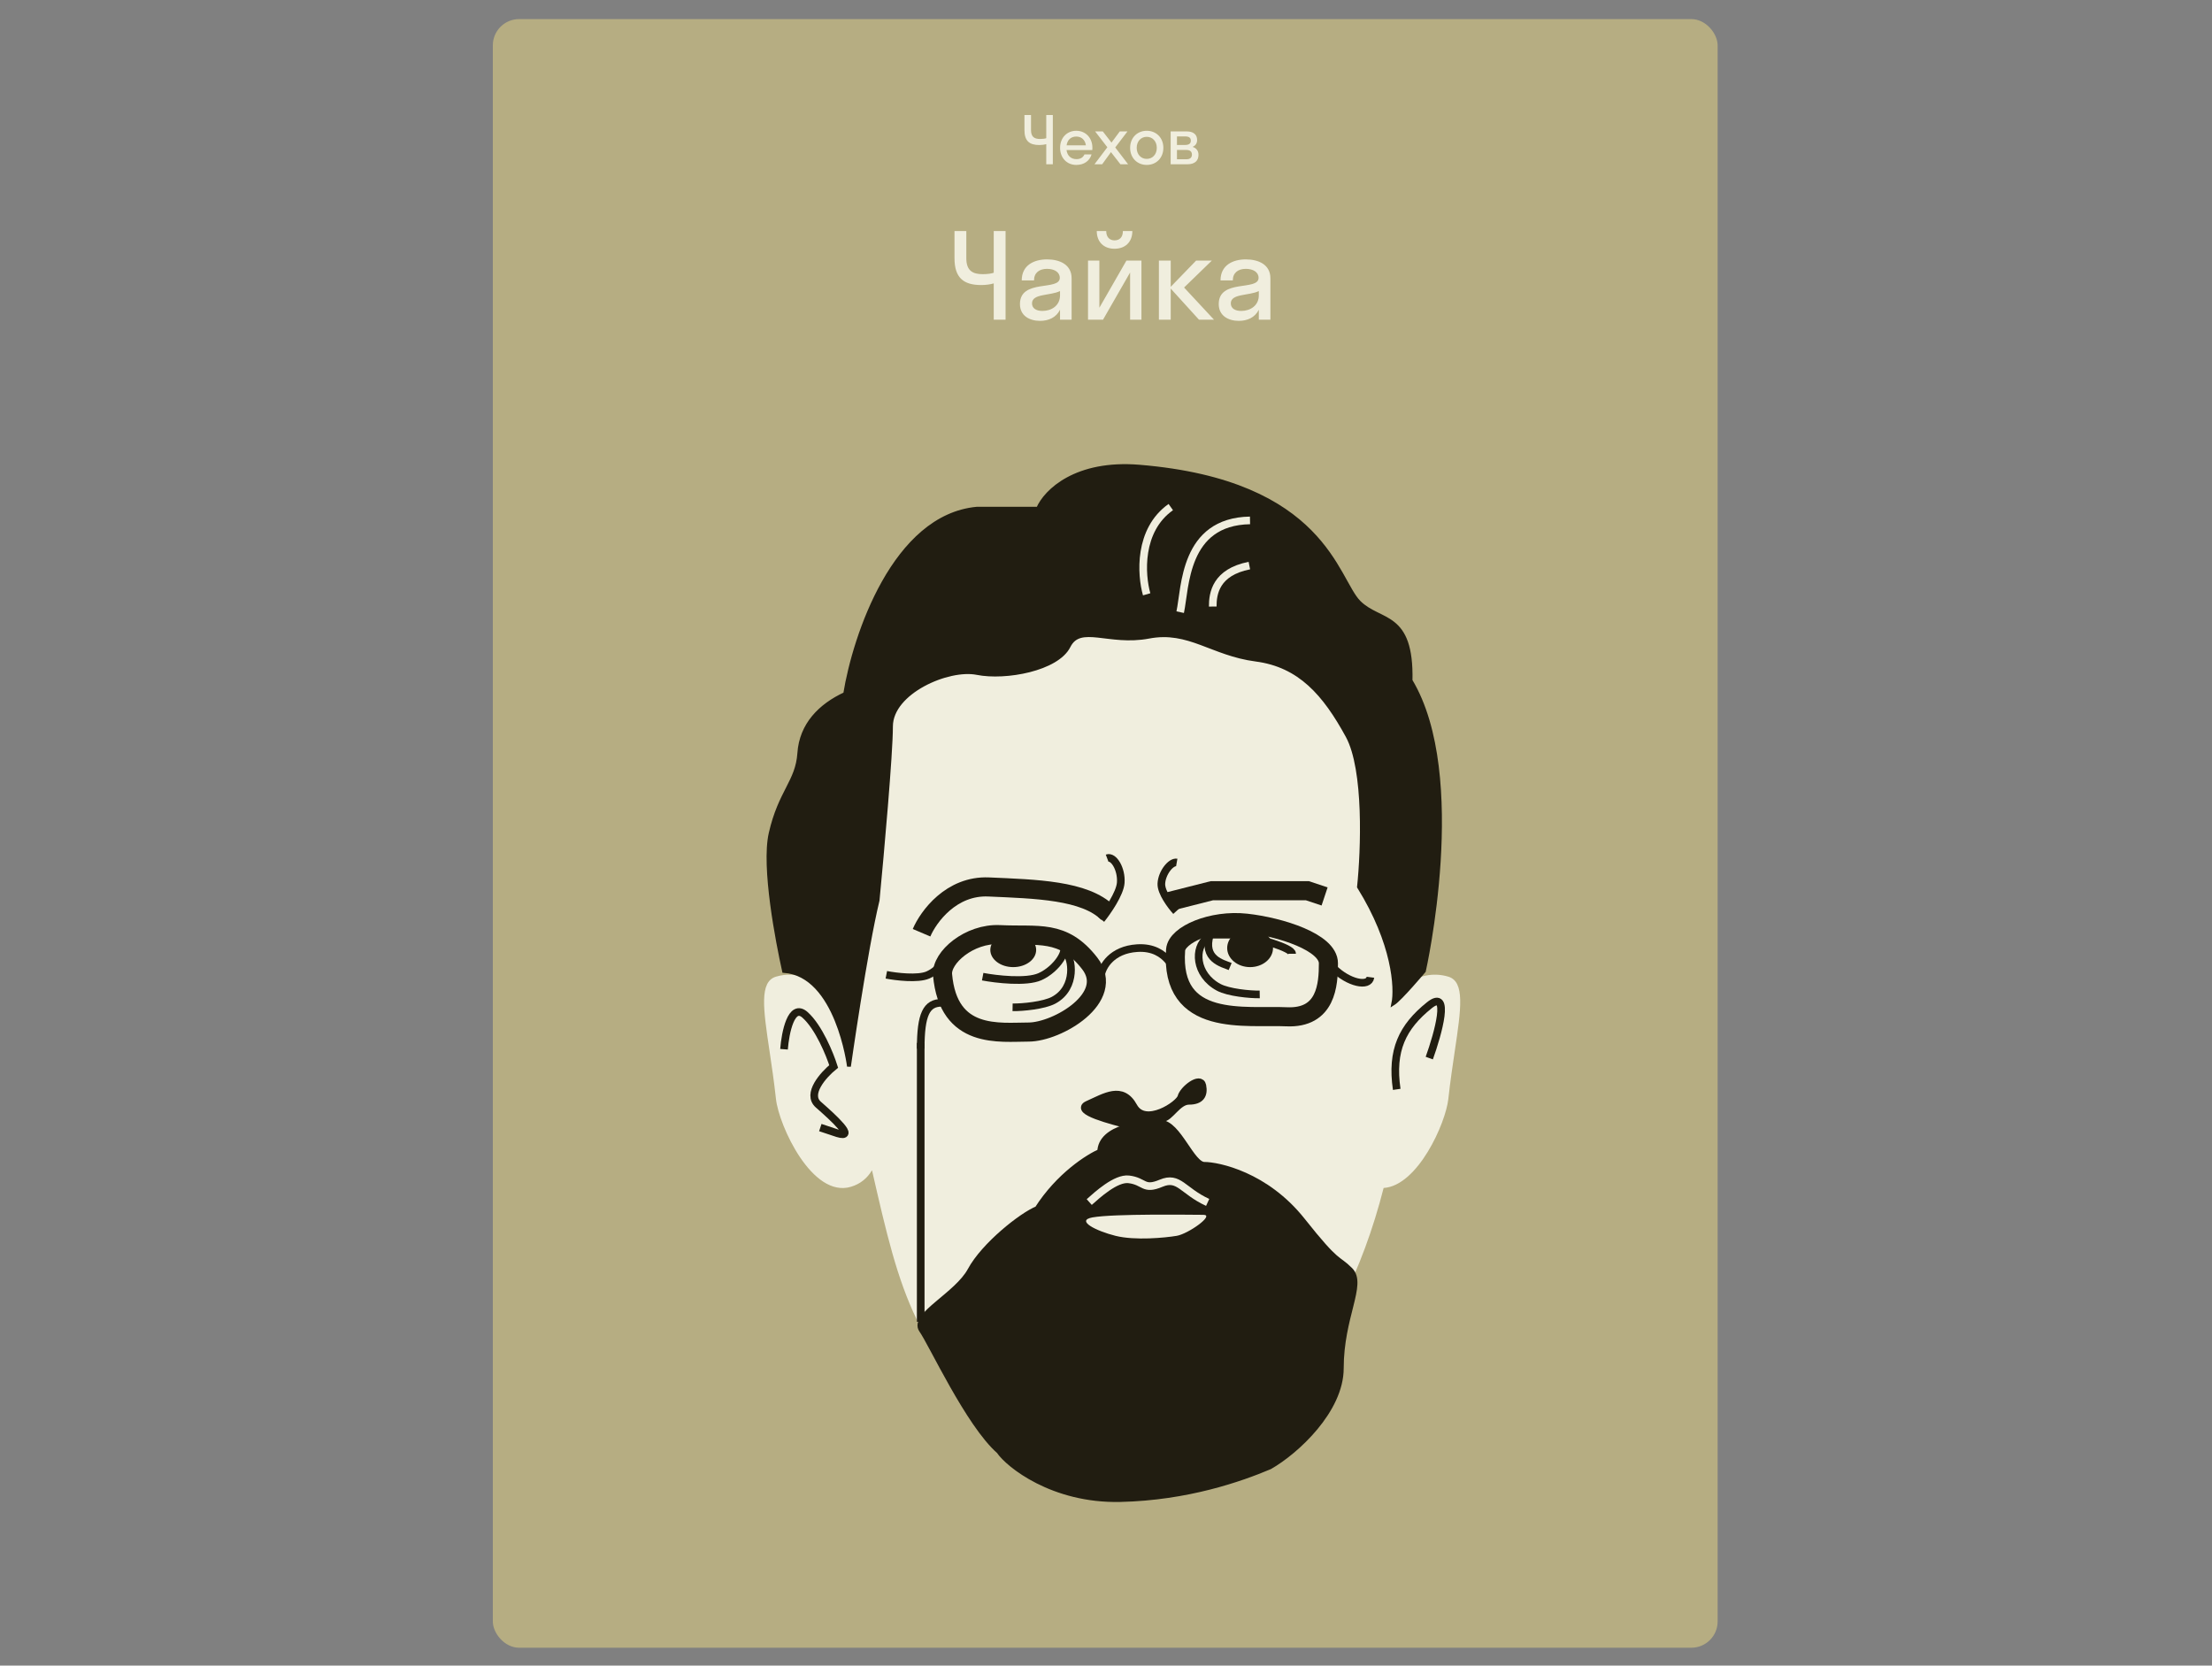 <?xml version="1.0" encoding="UTF-8"?> <svg xmlns="http://www.w3.org/2000/svg" width="579" height="436" viewBox="0 0 579 436" fill="none"><rect x="0" y="0" width="579" height="436" fill="#808080" stroke="none"/><rect x="129" y="5" width="320.598" height="426.318" rx="6.876" fill="#B6AD82"></rect><path d="M257.238 71.768C258.445 71.768 259.559 71.613 260.116 71.397V60.474H263.21V83.681H260.116V74.181C259.25 74.46 257.95 74.615 256.836 74.615C252.195 74.615 249.843 72.696 249.843 67.591V60.474H252.937V67.591C252.937 70.871 254.608 71.768 257.238 71.768ZM277.466 83.681V81.082C276.445 83.124 274.464 83.99 272.237 83.99C269.483 83.99 266.976 82.66 266.976 79.596C266.976 72.913 277.404 76.254 277.404 72.727C277.404 71.211 275.95 70.375 274.062 70.375C272.051 70.375 270.659 71.397 270.659 73.408H267.441C267.441 69.416 270.659 67.9 274.062 67.9C277.404 67.9 280.498 69.261 280.498 72.851V83.681H277.466ZM270.133 79.411C270.133 80.741 271.277 81.391 272.855 81.391C275.238 81.391 277.466 79.999 277.466 77.306V76.193C274.836 77.461 270.133 76.811 270.133 79.411ZM293.921 60.474H296.397C296.397 63.382 294.509 65.115 291.724 65.115C288.97 65.115 287.083 63.382 287.083 60.474H289.558C289.558 62.207 290.579 62.918 291.724 62.918C292.962 62.918 293.921 62.207 293.921 60.474ZM287.764 68.21V80.555L294.849 68.21H298.779V83.681H295.809V71.335L288.723 83.681H284.793V68.21H287.764ZM313.836 83.681L306.441 75.543V83.681H303.347V68.21H306.441V75.079L313.093 68.21H317.209L309.937 75.264L317.766 83.681H313.836ZM329.5 83.681V81.082C328.479 83.124 326.499 83.99 324.271 83.99C321.517 83.99 319.01 82.66 319.01 79.596C319.01 72.913 329.438 76.254 329.438 72.727C329.438 71.211 327.984 70.375 326.096 70.375C324.085 70.375 322.693 71.397 322.693 73.408H319.475C319.475 69.416 322.693 67.9 326.096 67.9C329.438 67.9 332.532 69.261 332.532 72.851V83.681H329.5ZM322.167 79.411C322.167 80.741 323.311 81.391 324.89 81.391C327.272 81.391 329.5 79.999 329.5 77.306V76.193C326.87 77.461 322.167 76.811 322.167 79.411Z" fill="#F0EEDE"></path><path d="M272.263 36.382C272.934 36.382 273.553 36.296 273.862 36.175V30.107H275.581V43H273.862V37.723C273.381 37.877 272.659 37.963 272.04 37.963C269.461 37.963 268.155 36.898 268.155 34.061V30.107H269.874V34.061C269.874 35.883 270.802 36.382 272.263 36.382ZM285.942 38.702C285.942 38.909 285.925 39.098 285.908 39.287H279.169C279.375 40.782 280.338 41.659 281.782 41.659C282.83 41.659 283.518 41.195 283.862 40.422H285.718C285.186 42.192 283.69 43.172 281.713 43.172C279.272 43.172 277.484 41.333 277.484 38.702C277.484 36.072 279.272 34.233 281.713 34.233C284.154 34.233 285.942 36.072 285.942 38.702ZM281.713 35.746C280.321 35.746 279.392 36.605 279.186 38.049H284.24C284.034 36.605 283.088 35.746 281.713 35.746ZM293.276 43L290.801 39.82L288.497 43H286.486L289.855 38.548L286.658 34.405H288.669L290.938 37.327L293.104 34.405H295.115L291.918 38.599L295.287 43H293.276ZM300.165 43.172C297.673 43.172 295.816 41.333 295.816 38.702C295.816 36.072 297.673 34.233 300.165 34.233C302.658 34.233 304.514 36.072 304.514 38.702C304.514 41.333 302.658 43.172 300.165 43.172ZM300.165 41.59C301.661 41.59 302.795 40.439 302.795 38.702C302.795 36.966 301.661 35.815 300.165 35.815C298.67 35.815 297.535 36.966 297.535 38.702C297.535 40.439 298.67 41.59 300.165 41.59ZM306.424 43V34.405H310.687C312.268 34.405 313.351 35.144 313.351 36.64C313.351 37.551 312.905 38.135 312.165 38.445C313.111 38.754 313.712 39.442 313.712 40.525C313.712 42.175 312.612 43 310.825 43H306.424ZM310.188 35.711H308.074V37.946H310.188C311.254 37.946 311.701 37.551 311.701 36.829C311.701 36.055 311.254 35.711 310.188 35.711ZM310.532 39.252H308.074V41.694H310.532C311.495 41.694 311.993 41.264 311.993 40.473C311.993 39.682 311.495 39.252 310.532 39.252Z" fill="#F0EEDE"></path><path fill-rule="evenodd" clip-rule="evenodd" d="M362.168 310.972C351.121 354.466 324.298 385.159 292.962 385.159C268.707 385.159 252.56 371.478 240 345.5C234.73 334.599 232.002 322.72 228.251 306.336C227.024 308.399 225.231 309.909 222.741 310.659C212.604 313.714 203.874 294.659 203.11 287.659C202.61 283.073 201.983 278.861 201.422 275.102C199.784 264.108 198.722 256.982 203.11 255.659C208.54 254.023 213.906 256.349 218.357 261.06C218.354 259.79 218.349 258.526 218.345 257.266C218.218 220.744 218.107 188.874 236.034 169.159C248.076 155.917 277.209 148.159 292.962 148.159C308.716 148.159 335.396 155.917 347.437 169.159C365.463 188.983 367.36 221.096 367.54 257.872C371.134 255.401 375.104 254.452 379.109 255.659C383.497 256.982 382.435 264.108 380.797 275.102C380.237 278.861 379.609 283.073 379.109 287.659C378.414 294.031 371.117 310.393 362.168 310.972Z" fill="#F0EEDE"></path><path d="M322 253C320 252.167 314.719 251.059 316.719 244.659H324.719C329.219 245.659 338.219 248.059 338.219 249.659" stroke="#211D11" stroke-width="2"></path><path d="M201.719 218.159C199.719 226.959 203.552 246.659 205.219 254.159C219.219 255.159 222.219 279.159 222.219 279.159C222.219 279.159 226.552 248.659 229.719 235.659C230.886 223.492 233.219 197.359 233.219 190.159C233.219 181.159 248.219 174.659 255.719 176.159C263.219 177.659 276.719 175.159 279.719 169.159C282.719 163.159 290.219 168.659 300.719 166.659C311.219 164.659 317.219 171.159 328.719 172.659C340.219 174.159 346.719 181.659 352.719 192.659C357.519 201.459 356.719 222.659 355.719 232.159C364.919 246.959 365.552 258.659 364.719 262.659C366.552 261.492 372.719 254.159 372.719 254.159C372.719 254.159 384.219 203.159 369.219 178.159C369.619 160.159 361.219 163.159 355.719 157.659C349.719 151.659 346.719 126.159 298.219 122.159C281.7 120.797 273.719 128.493 271.719 133.159H255.719C234.119 135.159 223.719 166.326 221.219 181.659C214.719 184.659 209.719 189.659 209.219 197.159C208.719 204.659 204.219 207.159 201.719 218.159Z" fill="#211D11" stroke="#211D11"></path><path d="M241.219 244.159C242.994 239.983 248.995 231.74 258.795 232.176C271.045 232.72 284 233 290 239" stroke="#211D11" stroke-width="5"></path><path d="M306 236L317.219 233.159H342.219L346.719 234.659" stroke="#211D11" stroke-width="5"></path><ellipse cx="265.219" cy="248.659" rx="6" ry="4.5" fill="#211D11"></ellipse><ellipse cx="327.219" cy="248.159" rx="6" ry="5" fill="#211D11"></ellipse><path d="M261.719 244.659C253.719 244.259 246.322 250.659 246.719 255.159C248.219 272.159 261.719 270.159 269.219 270.159C276.719 270.159 292.219 261.159 285.219 252.159C278.219 243.159 271.719 245.159 261.719 244.659Z" stroke="#211D11" stroke-width="5"></path><path d="M326.219 241.659C317.219 240.659 308.012 244.659 307.719 248.659C306.219 269.159 326.219 265.659 336.719 266.159C347.219 266.659 347.719 257.659 347.719 252.159C347.719 246.659 335.219 242.659 326.219 241.659Z" stroke="#211D11" stroke-width="5"></path><path d="M300.144 155.569C298.687 150.477 297.91 138.78 306.457 132.735" stroke="#F0EEDE" stroke-width="2"></path><path d="M308.918 160.244C310.306 153.846 309.847 136.52 327.196 136.222" stroke="#F0EEDE" stroke-width="2"></path><path d="M317.442 158.775C317.421 155.34 318.249 149.785 327.026 148.049" stroke="#F0EEDE" stroke-width="2"></path><path d="M241 273L241 346" stroke="#211D11" stroke-width="2"></path><path d="M257.219 255.659C260.719 256.326 268.619 257.259 272.219 255.659C276.719 253.659 280.219 248.159 277.719 247.159" stroke="#211D11" stroke-width="2"></path><path d="M288.24 240.675C289.862 238.661 293.157 233.921 293.361 231.069C293.617 227.505 291.5 224 289.796 224.645" stroke="#211D11" stroke-width="2"></path><path d="M232.003 255.168C234.54 255.663 240.27 256.364 242.888 255.213C246.159 253.776 248.271 250.268 246.905 249.062" stroke="#211D11" stroke-width="2"></path><path d="M265.049 263.681C267.634 263.726 273.255 263.178 275.776 261.83C282 258.5 280.556 250.45 279 249.5" stroke="#211D11" stroke-width="2"></path><path d="M329.738 260.305C327.152 260.35 321.532 259.803 319.011 258.454C312.786 255.125 312.5 248 316 245.5" stroke="#211D11" stroke-width="2"></path><path d="M349 253.375C352.955 257.337 358.366 258.466 358.716 255.812" stroke="#211D11" stroke-width="2"></path><path d="M307.849 238.563C306.521 237.101 303.891 233.607 303.989 231.323C304.112 228.469 306.5 225.5 308.017 225.767" stroke="#211D11" stroke-width="2"></path><path d="M288.219 255.159C288.589 253.014 290.997 248.616 297.664 248.187C305.997 247.65 307.664 255.159 308.219 255.159" stroke="#211D11" stroke-width="2"></path><path d="M205.219 274.659C205.552 270.326 207.119 262.459 210.719 265.659C214.319 268.859 217.219 275.992 218.219 279.159C215.552 281.326 211.019 286.359 214.219 289.159C218.219 292.659 224.219 298.159 219.219 296.659L214.719 295.159" stroke="#211D11" stroke-width="2"></path><path d="M374.119 276.972C376.459 270.491 379.734 258.653 374.119 263.156C367.101 268.785 364.094 274.925 365.598 285.159" stroke="#211D11" stroke-width="2"></path><path d="M284.719 289.159C281.119 290.759 290.719 293.326 296.219 294.659C297.219 293.993 300.219 292.659 304.219 292.659C306.219 292.659 308.219 288.159 311.219 288.159C314.219 288.159 315.219 286.659 314.719 284.159C314.219 281.659 309.719 285.159 309.219 287.159C308.719 289.159 299.719 295.159 296.719 289.659C293.719 284.159 289.219 287.159 284.719 289.159Z" fill="#211D11" stroke="#211D11" stroke-width="2"></path><path d="M271.719 316.659C277.319 307.859 285.052 302.993 288.219 301.659C288.219 295.159 299.219 294.159 303.719 294.159C308.219 294.159 311.719 305.159 315.219 305.159C318.719 305.159 331.219 307.659 340.719 319.659C350.219 331.659 349.719 329.159 353.219 332.659C356.719 336.159 350.719 344.659 350.719 358.159C350.719 368.959 339.219 379.659 332.219 383.659C324.719 386.826 310.819 391.759 293.219 392.159C275.619 392.559 264.052 383.159 261.719 379.659C253.719 372.659 244 351.5 241.5 348C239 344.5 250.719 339.159 254.219 332.659C257.719 326.159 267.552 318.326 271.719 316.659Z" fill="#211D11" stroke="#211D11" stroke-width="2"></path><path d="M285.977 318.673C281.463 319.481 286.883 322.225 292 323.5C297.117 324.774 304.962 324.005 308 323.5C311.038 322.995 318.038 318 315 318C311.962 318 291.619 317.664 285.977 318.673Z" fill="#F0EEDE"></path><path d="M285.112 314.658C287.153 312.838 292.082 308.304 295.462 308.712C299.688 309.223 299.211 311.711 303.914 309.733C308.617 307.754 309.545 311.741 316.112 314.747" stroke="#F0EEDE" stroke-width="2"></path><path d="M241 274.5C241 265.5 242.5 262.5 246.5 262.5" stroke="#211D11" stroke-width="2"></path></svg> 